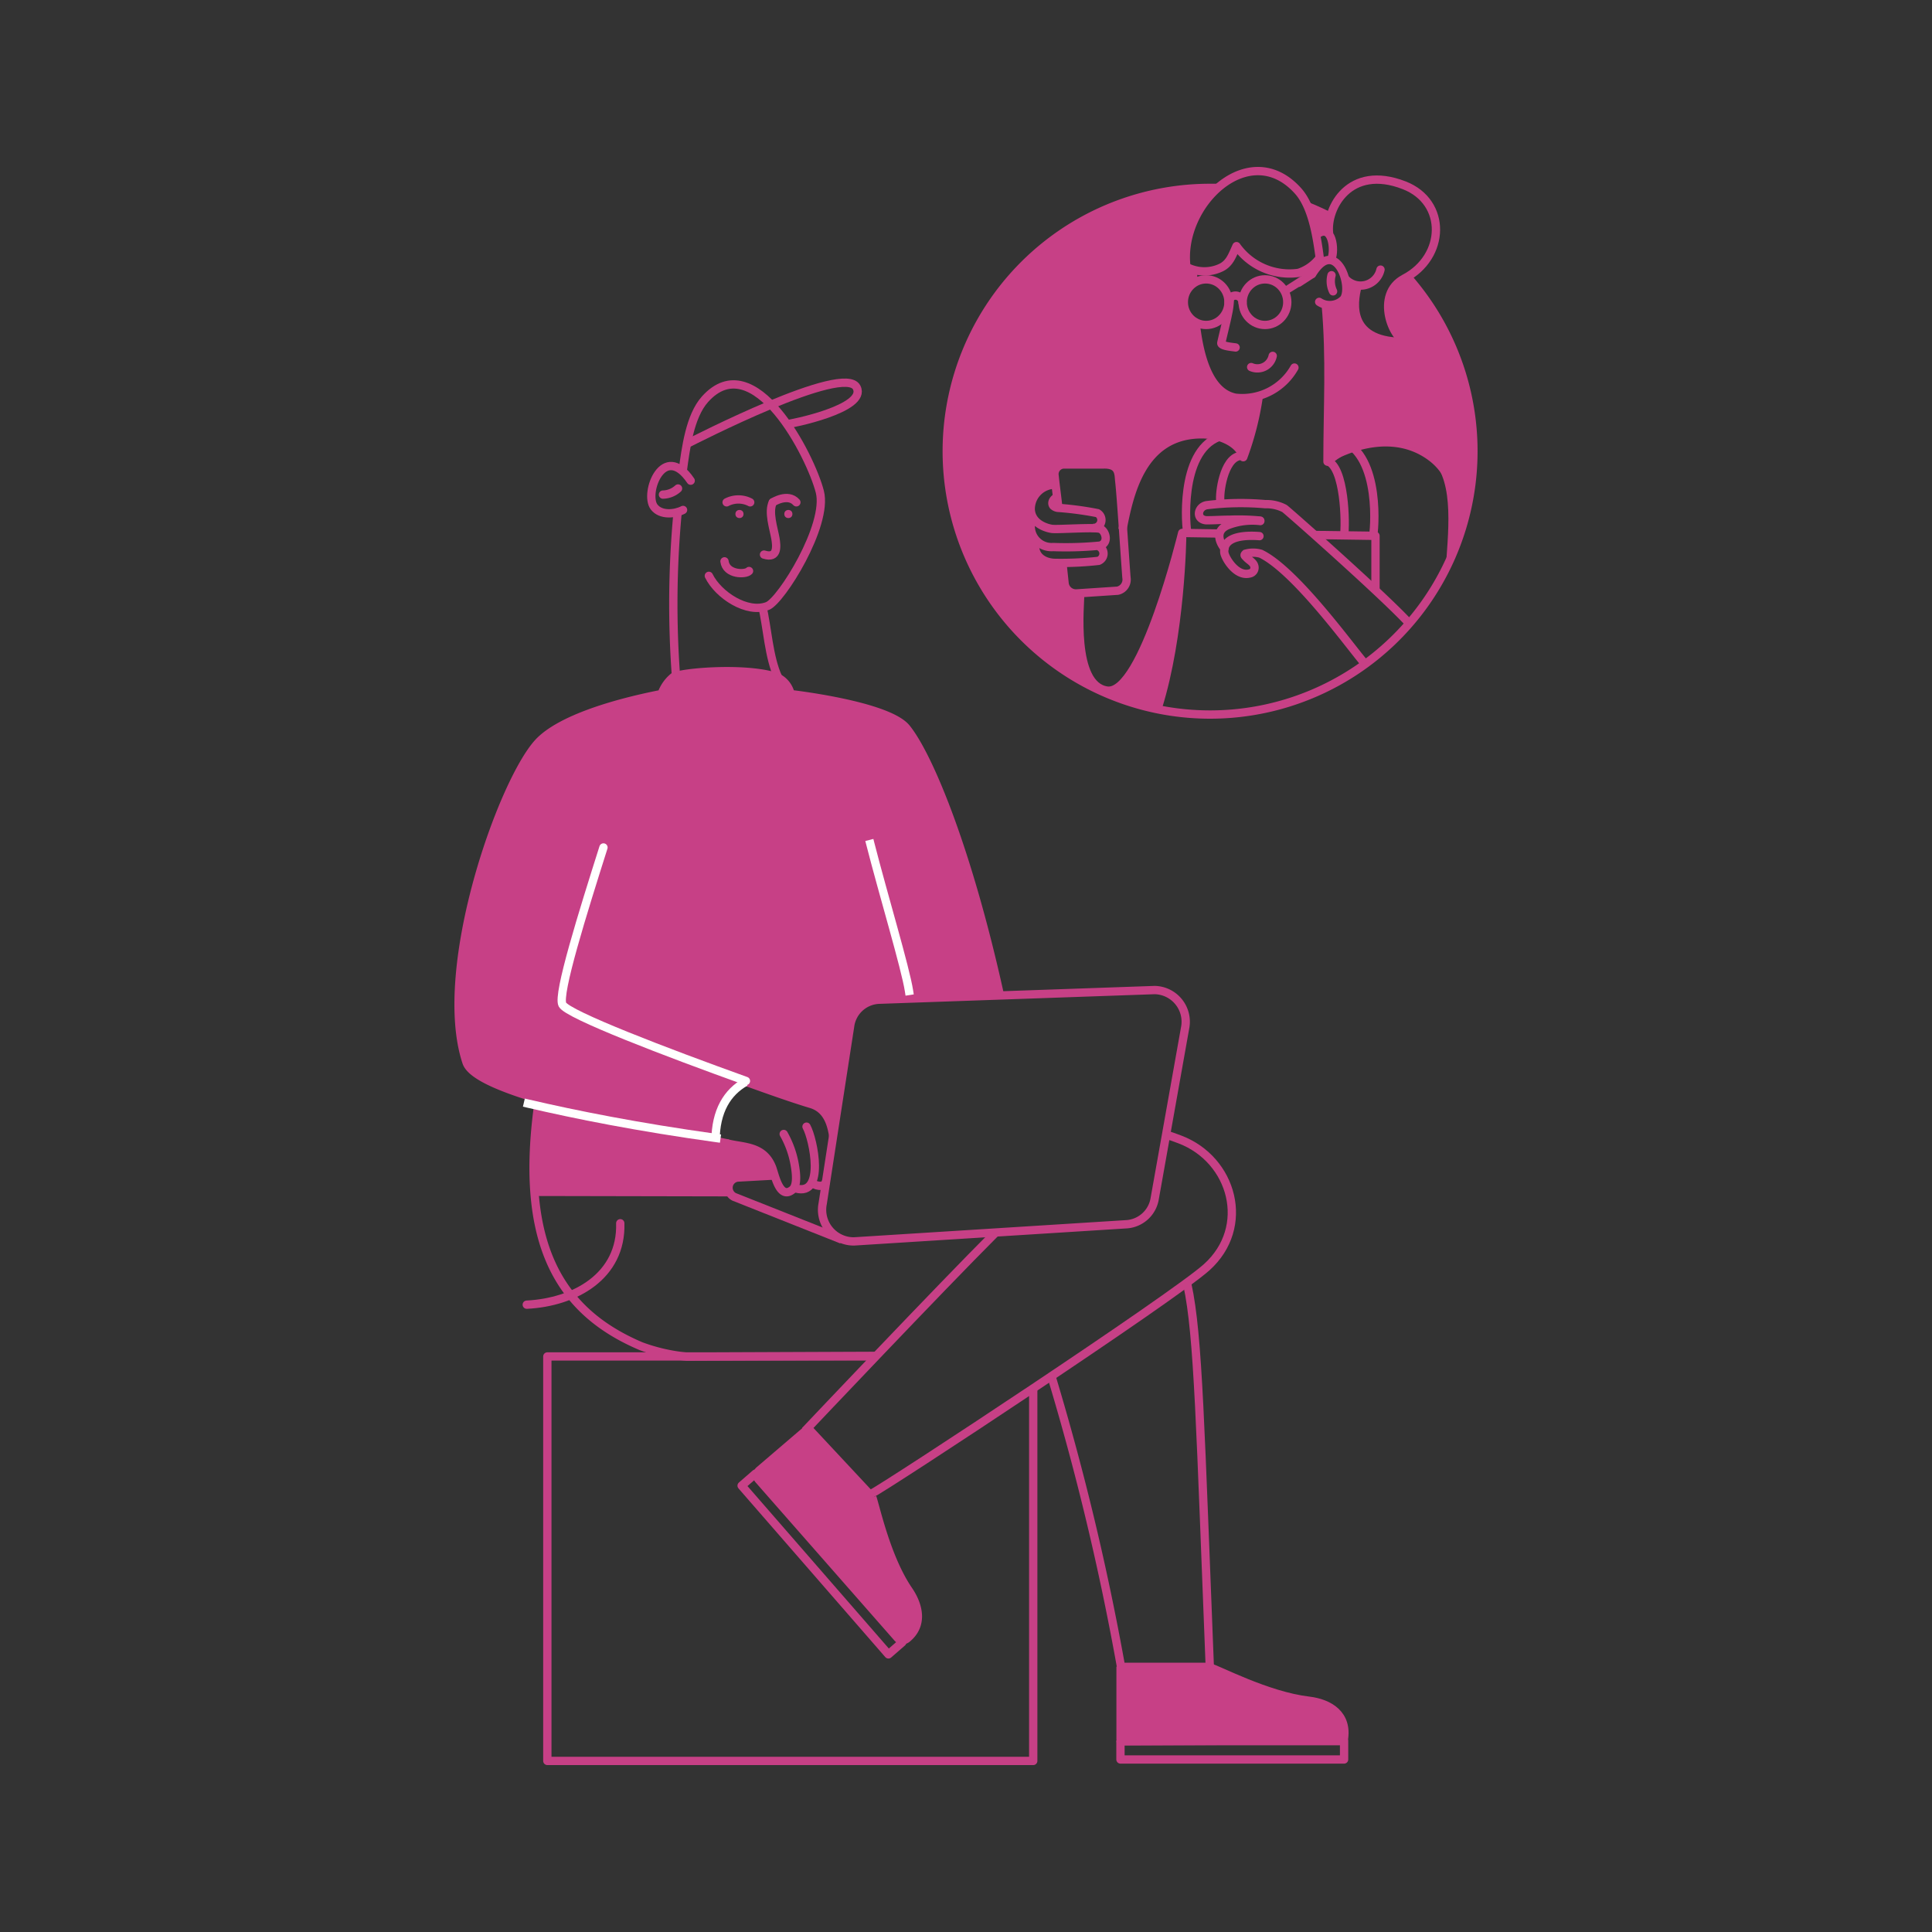 <?xml version="1.0" encoding="UTF-8" standalone="no"?>
<svg xmlns="http://www.w3.org/2000/svg" data-data-id="Layer_1" data-name="Layer 1" viewBox="0 0 200 200"><rect x="0" y="0" width="200" height="200" fill="#333333" stroke="none"/><defs fill="#c74086"><style>.cls-1,.cls-2,.cls-3,.cls-4,.cls-5,.cls-6,.cls-7,.cls-9{fill:none;}.cls-2,.cls-3,.cls-4,.cls-7,.cls-8{stroke:#c74086;}.cls-2,.cls-7{stroke-linejoin:round;}.cls-2,.cls-3,.cls-4,.cls-5,.cls-6,.cls-7,.cls-8,.cls-9{stroke-width:0.86px;}.cls-3,.cls-4,.cls-5,.cls-6,.cls-8,.cls-9{stroke-miterlimit:10;}.cls-4,.cls-7,.cls-9{stroke-linecap:round;}.cls-5,.cls-6,.cls-9{stroke:#fff;}.cls-5{stroke-linecap:square;}</style></defs><path d="M75.28,123.71l-19.9,0h-.06a44.19,44.19,0,0,1,.47-9.54v0c4.53,1.36,10.88,2.78,18.49,4.36l1.06.22h0c1.64.41,3.66.24,4.55,2.41.08.19.17.52.28.88l-.2,0-3.63.17a1.06,1.06,0,0,0-.93,1.5Z" fill="#c74086"/><path d="M76.9,112.33a6.2,6.2,0,0,0-2.58,5.88l0,.24c-7.61-1.58-14-3-18.49-4.36s-7.09-2.57-7.51-3.84c-3.23-9.79,3.89-29.59,7.62-33.27,2.17-2.13,7.18-3.79,12.58-4.84a4,4,0,0,1,1.24-1.77,1.45,1.45,0,0,1,.24-.1,25,25,0,0,1,9.94,0,2.92,2.92,0,0,1,.56.21,2.25,2.25,0,0,1,1.37,1.7s10.1,1.14,12,3.53c2.28,2.84,6.28,12.63,9.6,27.65L91,103.78A3.16,3.16,0,0,0,88,106.55l-2,12.52c-.19-1.73-.32-3.82-2.16-4.37S79.59,113.3,76.9,112.33Z" fill="#c74086"/><path d="M145.65,35.68c-1.39-.19-3.36-4.88-.24-6.54l.32-.18v0a27.25,27.25,0,0,1,4.4,29.16c.3-4.19.86-8.22-2.31-10.52-4.63-3.36-10.46.47-10.46.47,0-5.6.32-10.67-.18-16.26v0a1.74,1.74,0,0,0,1.92-.56,2.75,2.75,0,0,0,.14-2h.05a1.68,1.68,0,0,0,1.23.63h0c-.5,1.85-1,6,5.11,5.8Z" fill="#c74086"/><path d="M137.58,24.4l-.11,0c-.26-.24-.63-.26-1.13.12l-.13,0a14.43,14.43,0,0,0-.87-2.93c.81.32,1.61.68,2.39,1.08A4.47,4.47,0,0,0,137.58,24.4Z" fill="#c74086"/><path d="M130.32,41.27a31,31,0,0,1-1.62,6.35c-.19-1-2.48-2.37-4.3-2.37-6.23,0-7.48,6.25-8.19,9.8-.15-2.15-.3-4.19-.38-4.91s.06-1.8-1.63-1.77c-1.38,0-2.62,0-4.07,0a1,1,0,0,0-1,1.17c0,.26.06.57.1.89h0a2.55,2.55,0,0,0-2.49,2.59,1.75,1.75,0,0,0,.24.81h0a2.26,2.26,0,0,0,.33,2.3c-.4,1.77,1,2.37,2,2.39H110v.17l.2,1.89a1.17,1.17,0,0,0,1.28,1.09l.39,0c0,1.29-.88,8.58,2.14,9.9l-.07.15a27.26,27.26,0,0,1,11.38-52h.77a9.67,9.67,0,0,0-3.25,8.18,3.56,3.56,0,0,0,.8.32l-.09.29c0,.35,0,.72,0,1.09l0,0a2.37,2.37,0,0,0,.24,4l0,0c.41,3.73,1.46,7.25,4.11,7.78A4.89,4.89,0,0,0,130.32,41.27Z" fill="#c74086"/><path d="M122.38,55.47c0,.59-.17,10.61-2.51,18l0,.17a27.19,27.19,0,0,1-5.94-1.94l.07-.15a2.25,2.25,0,0,0,.64.18C118.3,72.29,122.38,55.47,122.38,55.47Z" fill="#c74086"/><path class="cls-1" d="M139.14,180.25v1.9H116V180.4h0l23.09-.1v-.05Z" fill="#c74086"/><path d="M125.05,172.55h.18v.08h0c.8.18,5.9,2.93,10.25,3.44,2.09.25,4.06,1.4,3.6,4H116v-7.57Z" fill="#c74086"/><path d="M90,154.83c.47,1.25,1.73,6.4,4,9.79,1.18,1.73,1.6,4-.68,5.37L78.21,152.55h0l5.52-4.8a78.88,78.88,0,0,0,6.4,7Z" fill="#c74086"/><polyline class="cls-2" points="90.73 140.42 56.66 140.42 56.66 182.29 106.96 182.29 106.96 143.7" fill="#c74086"/><path class="cls-2" d="M75.38,118.38c-15.62-3.22-26.22-5.8-27.09-8.42-3.23-9.79,3.89-29.6,7.62-33.27,2.17-2.14,7.18-3.79,12.58-4.85a4,4,0,0,1,1.24-1.77c.77-.46,6.83-1,10.18-.13a2.49,2.49,0,0,1,1.93,1.91s10.1,1.14,12,3.54c2.29,2.85,6.3,12.39,9.64,27.49" fill="#c74086"/><path class="cls-3" d="M55.79,113.85c-2.15,14.8,2.07,21.89,10.55,25.5a18.6,18.6,0,0,0,4.76,1.09l19.64-.08" fill="#c74086"/><path class="cls-3" d="M122.92,133c1.14,5.22,1.34,15.06,2.33,39.88" fill="#c74086"/><path class="cls-3" d="M122.68,106.42l-3.14,17.63a3.17,3.17,0,0,1-2.86,2.68l-28.26,1.78a3.27,3.27,0,0,1-3.26-3.89L88,106.25A3.15,3.15,0,0,1,91,103.49l28.54-1A3.28,3.28,0,0,1,122.68,106.42Z" fill="#c74086"/><path class="cls-3" d="M87.14,128.32,76,123.9a1.06,1.06,0,0,1,.36-2L80,121.7" fill="#c74086"/><line class="cls-3" x1="55.53" y1="123.38" x2="75.28" y2="123.42" fill="#c74086"/><path class="cls-4" d="M75.35,118.38c1.64.4,3.66.24,4.55,2.41.3.71.77,3.48,2.13,2.37.57-.47.36-1.86.25-2.52a9.86,9.86,0,0,0-1.15-3.25" fill="#c74086"/><path class="cls-4" d="M83.49,116.63c.73,1.32,1.94,7.24-1.1,6.4" fill="#c74086"/><path class="cls-4" d="M84.2,122.49c0,.17,1.09.56,1.29-.11" fill="#c74086"/><path class="cls-5" d="M94.1,102.58c-.37-2.39-2.67-10-4-15.21" fill="#c74086"/><path class="cls-6" d="M74.07,118.15c0-3.18,1.25-5.09,3.09-6.14" fill="#c74086"/><path class="cls-4" d="M64.21,126.63c.16,5.48-4.71,8.18-9.68,8.43" fill="#c74086"/><path class="cls-4" d="M70.68,48.72c.31-2.27.72-5.63,2.3-7.39,5.07-5.66,10.94,5.87,11.89,9.58.88,3.47-4,11.26-5.41,11.82-2.11.84-5.12-1.15-6.08-3.12" fill="#c74086"/><path class="cls-3" d="M70,70.31a102,102,0,0,1,.14-17.21" fill="#c74086"/><path class="cls-3" d="M78.89,62.63c.56,2.37.68,5.38,1.67,7.52" fill="#c74086"/><path class="cls-4" d="M71.5,49.76c-2.8-4.12-4.86,1.3-3.79,2.72.7.91,2.17.74,3,.31" fill="#c74086"/><path class="cls-3" d="M81.44,43.91c.34,0,8.37-1.6,7.24-3.8C87.39,37.59,71.93,45.54,71,46" fill="#c74086"/><path class="cls-4" d="M70.19,50.57a2.39,2.39,0,0,1-1.56.63" fill="#c74086"/><circle cx="76.55" cy="53.21" r="0.42" fill="#c74086"/><circle cx="81.61" cy="53.21" r="0.42" fill="#c74086"/><path class="cls-4" d="M80,52c-.49,1,.08,2.66.27,3.73.12.73.31,2.15-1.18,1.68" fill="#c74086"/><path class="cls-3" d="M125.05,172.55l-9,0a267.5,267.5,0,0,0-7.22-30.13" fill="#c74086"/><path class="cls-7" d="M125.25,172.62c.8.18,5.9,2.93,10.25,3.44,2.1.25,4.08,1.42,3.6,4.09l-23.09.11" fill="#c74086"/><rect class="cls-7" x="115.99" y="180.25" width="23.15" height="1.9" transform="translate(255.13 362.39) rotate(-180)" fill="#c74086"/><line class="cls-3" x1="116" y1="172.53" x2="116" y2="180.08" fill="#c74086"/><path class="cls-8" d="M90.3,155c.42,1.29,1.52,6.36,3.76,9.63,1.08,1.59,1.53,3.61-.18,5a.69.69,0,0,1-.95-.07L78.54,153.17a.68.68,0,0,1,.06-.95L83.53,148" fill="#c74086"/><path class="cls-4" d="M75,58.11c.17,1.39,2.18,1.39,2.54,1" fill="#c74086"/><path class="cls-9" d="M62.47,87.73c-2.13,6.72-4.79,15.21-4.25,16.26s10.9,5,19,7.91" fill="#c74086"/><path class="cls-5" d="M74.16,117.81c-8.13-1.13-14.58-2.42-19.51-3.57" fill="#c74086"/><path class="cls-4" d="M123.77,33.39c.41,3.73,1.46,7.24,4.11,7.78A6.19,6.19,0,0,0,134,38.05" fill="#c74086"/><path class="cls-4" d="M123.51,28.24c0,.34,0,.71,0,1.09" fill="#c74086"/><path class="cls-4" d="M135.84,28.36c2.42-3.92,4.22,1.24,3.28,2.59a2,2,0,0,1-2.56.3" fill="#c74086"/><path class="cls-4" d="M137.84,28.49a2.42,2.42,0,0,0,.16,1.67" fill="#c74086"/><path class="cls-7" d="M136.58,26.73a4.45,4.45,0,0,1-2.16,1.52A6.75,6.75,0,0,1,128,25.48c-.46,1-.71,1.82-1.66,2.25a4,4,0,0,1-3.52-.1c-.83-6.39,6.49-13.52,11.56-7.86,1.57,1.76,2,5.12,2.3,7.39" fill="#c74086"/><path class="cls-4" d="M136.34,24.26c1.59-1.2,1.88,1.66,1.49,2.53" fill="#c74086"/><path class="cls-7" d="M142.91,27.91a2.12,2.12,0,0,1-3.6,1" fill="#c74086"/><path class="cls-7" d="M137.58,24.1c-.28-2.52,2.07-7.14,7.78-4.92,4.46,1.73,4.31,7.41,0,9.66-3.12,1.66-1.14,6.37.25,6.55" fill="#c74086"/><path class="cls-7" d="M145.65,35.39c-6.15.15-5.61-3.94-5.11-5.8" fill="#c74086"/><ellipse class="cls-7" cx="130.95" cy="31.28" rx="2.31" ry="2.36" fill="#c74086"/><ellipse class="cls-7" cx="124.86" cy="31.28" rx="2.31" ry="2.36" fill="#c74086"/><path class="cls-4" d="M135.78,28.4s-2.71,1.75-2.73,1.75" fill="#c74086"/><path class="cls-7" d="M128.62,31.32a.72.72,0,0,0-1.44,0" fill="#c74086"/><path class="cls-7" d="M131.75,36.84A1.62,1.62,0,0,1,129.52,38" fill="#c74086"/><path class="cls-7" d="M127.31,31.1a8.38,8.38,0,0,1-.21,1.48c-.06.39-.61,2.59-.67,2.92s1.18.42,1.48.47" fill="#c74086"/><path class="cls-4" d="M145.85,64.5c-2.78-3-12.48-11.57-12.88-11.86a4.06,4.06,0,0,0-2-.45,28.64,28.64,0,0,0-6,.1c-1,.12-1.24,1.49-.08,1.57.78,0,1.64-.06,2.43-.06a23.39,23.39,0,0,1,3.14.09" fill="#c74086"/><path class="cls-4" d="M130.47,53.94a7,7,0,0,0-3.35.42c-1.58.65-.65,2.1-.36,2.4" fill="#c74086"/><path class="cls-4" d="M130.38,55.5c-.79-.06-3.81-.24-3.64,1.69.05.52,1.2,2.52,2.6,2.18a.61.61,0,0,0,.5-.79c-.1-.37-.52-.57-.77-.83s-.3-.27-.13-.43a2.92,2.92,0,0,1,1.57,0c3.54,1.71,9.12,9.42,10.66,11.24" fill="#c74086"/><path class="cls-3" d="M113.07,54.64a.82.82,0,0,0,.54-1.52,33.5,33.5,0,0,0-4-.54.87.87,0,0,1-.58-.23c-.27-.36.13-.87.53-.88" fill="#c74086"/><path class="cls-3" d="M109.19,50.17a2.54,2.54,0,0,0-2.49,2.58c.09,1.47,1.63,1.92,2.2,2s4.46-.2,5,0,.93,1.41,0,1.73a36.67,36.67,0,0,1-4.88.15,2.15,2.15,0,0,1-2.14-3" fill="#c74086"/><path class="cls-3" d="M113.72,56.55a.81.81,0,0,1,0,1.51,35.18,35.18,0,0,1-4.45.21c-1.15,0-2.56-.67-2-2.62" fill="#c74086"/><path class="cls-3" d="M110,58.45l.2,1.88a1.18,1.18,0,0,0,1.28,1.1l4.22-.28a1.18,1.18,0,0,0,.91-1.36c-.2-2.64-.58-8.6-.74-9.95-.09-.73.06-1.8-1.62-1.76-1.39,0-2.63,0-4.08,0a1,1,0,0,0-1,1.17c.1,1,.3,2.43.4,3.42" fill="#c74086"/><path class="cls-2" d="M150.17,57.81c.3-4.25.74-9.51-2.75-11.41-5.36-2.91-10,1.39-10,1.39,0-5.59.32-10.67-.18-16.25" fill="#c74086"/><path class="cls-2" d="M116.2,54.82c.7-3.54,1.93-9.86,8.2-9.86,1.82,0,3.87.84,4.3,2.37a30.39,30.39,0,0,0,1.62-6.4" fill="#c74086"/><path class="cls-2" d="M119.87,73.23c2.34-7.45,2.53-17.47,2.51-18.06,0,0-4.08,16.82-7.77,16.32s-2.78-8.95-2.78-10.14" fill="#c74086"/><path class="cls-2" d="M136.14,55.38l6.25.09s0,1.81,0,5.65" fill="#c74086"/><line class="cls-2" x1="122.38" y1="55.17" x2="126.27" y2="55.23" fill="#c74086"/><path class="cls-3" d="M137.73,22.44c-.79-.4-1.59-.77-2.42-1.1" fill="#c74086"/><path class="cls-3" d="M126.09,19.45l-.81,0a27.26,27.26,0,1,0,20.46,9.26" fill="#c74086"/><path class="cls-3" d="M120.55,117.4c.54.17,1.07.36,1.6.56,5.48,2.09,7.39,9.06,2.77,13.22-3.5,3.15-33,22.59-34.86,23.54l-6.44-6.9S97.21,133.46,103,127.67" fill="#c74086"/><path class="cls-2" d="M122.92,55.14c-.13-.25-.92-8.33,3.26-9.91" fill="#c74086"/><path class="cls-2" d="M126.33,51.88c-.13-.78.33-4.4,2-4.67" fill="#c74086"/><path class="cls-2" d="M142.13,55.5c.13-.24.92-8.33-3.27-9.91" fill="#c74086"/><path class="cls-2" d="M139.13,55.51c.21-1.27.07-7.23-1.73-7.78" fill="#c74086"/><path class="cls-4" d="M80,52s1.55-1,2.44,0" fill="#c74086"/><path class="cls-7" d="M75.22,52a2.65,2.65,0,0,1,2.44,0" fill="#c74086"/><rect class="cls-7" x="73.51" y="160.95" width="23.15" height="1.9" transform="translate(18.81 332.37) rotate(-131.03)" fill="#c74086"/></svg>